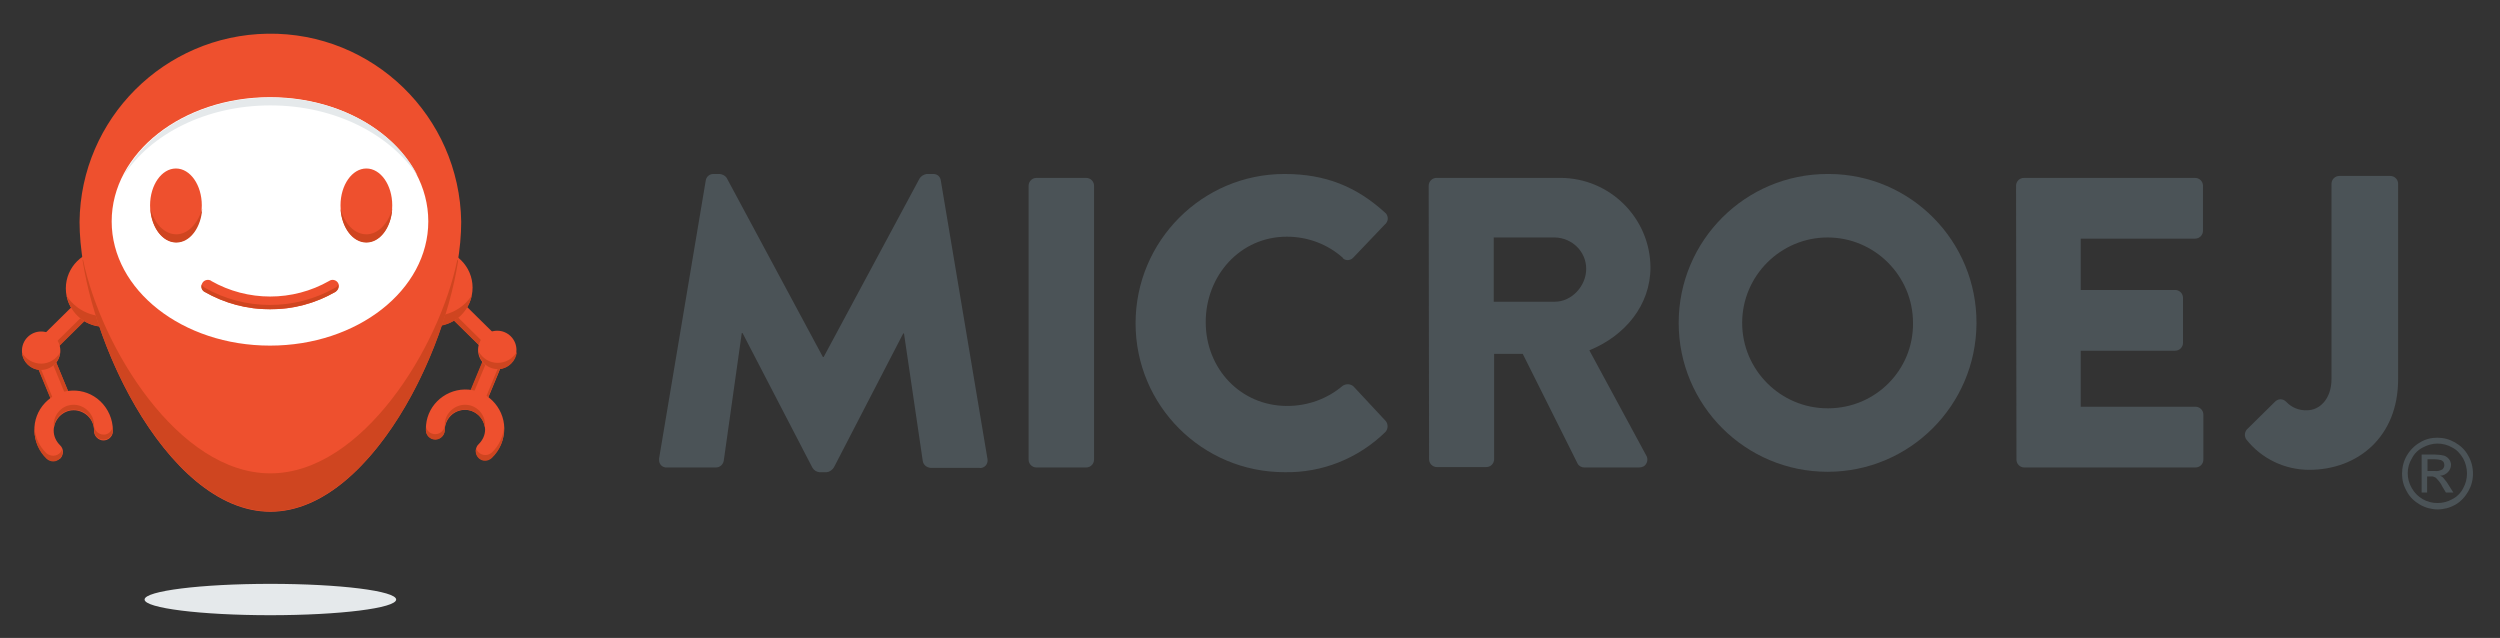 <?xml version="1.0" encoding="utf-8"?>
<!-- Generator: Adobe Illustrator 27.6.1, SVG Export Plug-In . SVG Version: 6.00 Build 0)  -->
<svg version="1.1" id="Calque_1" xmlns="http://www.w3.org/2000/svg" xmlns:xlink="http://www.w3.org/1999/xlink" x="0px" y="0px"
	 viewBox="0 0 638 162.8" style="enable-background:new 0 0 638 162.8;" xml:space="preserve">
<rect x="0" y="0" width="638" height="162.8" fill="#333333" stroke="none"/>
<style type="text/css">
	.st0{fill:#4B5357;}
	.st1{fill:#EE502E;}
	.st2{fill:#CF4520;}
	.st3{fill:#FFFFFF;}
	.st4{fill:#E5E9EB;}
</style>
<path class="st0" d="M180.1,46.1c0.1-0.9,0.9-1.7,1.9-1.7h1.7c0.7,0.1,1.4,0.4,1.8,1.1L210,91.1h0.2l24.5-45.6
	c0.4-0.6,1.1-1,1.8-1.1h1.7c1,0,1.8,0.7,1.9,1.7l11.9,71c0.2,1-0.4,2.1-1.5,2.3c-0.2,0-0.3,0.1-0.5,0h-12.5c-1-0.1-1.8-0.7-2-1.7
	l-4.8-32.6h-0.2l-17.7,34.2c-0.4,0.6-1,1.1-1.8,1.2h-1.9c-0.8-0.1-1.4-0.5-1.8-1.2L189.5,85h-0.2l-4.6,32.6c-0.2,1-1,1.7-2,1.7
	h-12.5c-1.1,0.1-2-0.8-2-1.8c0-0.2,0-0.3,0-0.5L180.1,46.1L180.1,46.1z"/>
<path class="st0" d="M262.5,47.4c0-1.1,0.9-2,2-2h12.7c1.1,0,2,0.9,2,2v69.9c0,1.1-0.9,2-2,2h-12.7c-1.1,0-2-0.9-2-2L262.5,47.4
	L262.5,47.4z"/>
<path class="st0" d="M327.8,44.4c10.6,0,18.4,3.3,25.6,9.8c0.9,0.7,1,2,0.3,2.8c0,0.1-0.1,0.1-0.2,0.2l-8.2,8.6
	c-0.7,0.7-1.9,0.8-2.6,0.1c0,0,0,0,0-0.1c-3.9-3.5-9-5.4-14.3-5.4c-11.9,0-20.7,9.9-20.7,21.8s8.9,21.4,20.8,21.4
	c5.2,0,10.2-1.8,14.1-5.1c0.8-0.6,2-0.6,2.8,0.1l8.2,8.8c0.7,0.8,0.7,2.1-0.1,2.9c-6.9,6.7-16.1,10.4-25.7,10.2c-21,0-38-17-38-38
	S306.8,44.4,327.8,44.4L327.8,44.4L327.8,44.4z"/>
<path class="st0" d="M364.6,47.4c0-1.1,0.9-2,2-2h31.6c12.6,0,22.9,10.2,23,22.8c0,9.7-6.5,17.5-15.6,21.2l14.5,26.8
	c0.6,0.9,0.3,2.2-0.6,2.8c-0.4,0.2-0.8,0.3-1.2,0.3h-14c-0.7,0-1.4-0.4-1.7-1l-14-28h-7.3v26.9c0,1.1-0.9,2-2,2h-12.6
	c-1.1,0-2-0.9-2-2L364.6,47.4L364.6,47.4z M396.8,77c4.3,0,8-4,8-8.4c0-4.4-3.6-7.9-8-8h-15.6V77C381.2,77,396.8,77,396.8,77z"/>
<path class="st0" d="M514.5,47.4c0-1.1,0.9-2,2-2h43.7c1.1,0,2,0.9,2,2v11.5c0,1.1-0.9,2-2,2H531V74h24.1c1.1,0,2,0.9,2,2v11.5
	c0,1.1-0.9,2-2,2H531v14.3h29.3c1.1,0,2,0.9,2,2v11.5c0,1.1-0.9,2-2,2h-43.7c-1.1,0-2-0.9-2-2L514.5,47.4L514.5,47.4z"/>
<path class="st0" d="M573.4,109.6l7.2-7.1c0.8-0.8,2-0.8,2.8,0l0,0c1.4,1.5,3.3,2.3,5.4,2.2c3,0,6.2-2.7,6.2-8V46.9c0-1.1,0.9-2,2-2
	H610c1.1,0,2,0.9,2,2v49.9c0,14.7-10.3,23.1-22.7,23.1c-6.2,0-12.1-2.8-16-7.7C572.7,111.4,572.8,110.3,573.4,109.6L573.4,109.6z"/>
<path class="st0" d="M466.4,44.4c-21,0-38,17-38,38s17,38,38,38c20.9,0,37.9-16.9,38-37.9c0.1-20.9-16.7-38-37.6-38.1
	C466.7,44.4,466.5,44.4,466.4,44.4z M466.4,104.2c-12,0-21.8-9.8-21.8-21.8s9.8-21.8,21.8-21.8c12,0,21.8,9.8,21.8,21.8v0.1
	c0.1,11.9-9.5,21.6-21.5,21.7C466.6,104.2,466.5,104.2,466.4,104.2L466.4,104.2z"/>
<rect x="116.5" y="70.1" transform="matrix(0.702 -0.712 0.712 0.702 -22.529 108.923)" class="st1" width="4.8" height="22.7"/>
<polygon class="st2" points="110,74.2 126.2,90.2 125.3,91.1 109.1,75.2 "/>
<rect x="117" y="93.6" transform="matrix(0.382 -0.924 0.924 0.382 -11.899 174.145)" class="st1" width="14.4" height="4.8"/>
<polygon class="st2" points="125.5,89.2 120.1,102.1 119.2,101.7 124.7,88.4 129.2,90.3 129,90.6 "/>
<polygon class="st2" points="128.6,90.3 124.6,88.6 124.7,88.4 129.2,90.3 123.7,103.5 123.2,103.3 "/>
<circle class="st1" cx="110.8" cy="73.4" r="9.8"/>
<path class="st2" d="M110.8,80.6c-3.9,0-7.5-2-9.6-5.2c1,5.3,6.2,8.7,11.5,7.7c3.9-0.8,6.9-3.8,7.7-7.7
	C118.3,78.6,114.7,80.6,110.8,80.6L110.8,80.6z"/>
<path class="st1" d="M131.8,89.3c0-2.7-2.2-4.9-4.9-4.9c-2.7,0-4.9,2.2-4.9,4.9s2.2,4.9,4.9,4.9l0,0C129.6,94.2,131.8,92,131.8,89.3
	L131.8,89.3L131.8,89.3z"/>
<path class="st2" d="M127,92.6c-2,0-3.8-1.1-4.8-2.8c0.2,2.7,2.6,4.6,5.3,4.4c2.3-0.2,4.2-2.1,4.4-4.4C130.8,91.6,129,92.6,127,92.6
	z"/>
<path class="st1" d="M122.1,116.7c-0.9-1-0.9-2.5,0.1-3.4l0,0c1-1,1.6-2.3,1.6-3.7c-0.1-2.8-2.5-5.1-5.3-5c-2.7,0.1-4.8,2.2-5,4.9
	v0.2c0,1.3-1.1,2.4-2.4,2.4h0c-1.3,0-2.3-1-2.4-2.2v-0.4c-0.1-5.5,4.4-10,9.9-10.1c5.5-0.1,10,4.4,10.1,9.9c0,2.8-1.1,5.5-3.2,7.4
	c-0.4,0.4-1.1,0.7-1.7,0.7C123.2,117.5,122.5,117.2,122.1,116.7L122.1,116.7z"/>
<path class="st2" d="M122.1,115.4c0.9,0.9,2.4,1,3.4,0.1c1.8-1.7,2.9-4,3.1-6.5v0.7c0,2.7-1.1,5.3-3.1,7.2c-0.4,0.4-1.1,0.7-1.7,0.7
	c-1.3,0-2.4-1.1-2.4-2.4c0-0.2,0-0.5,0.1-0.7C121.6,114.7,121.8,115.1,122.1,115.4L122.1,115.4z"/>
<path class="st2" d="M111.1,110.8L111.1,110.8c1.3,0,2.4-1.1,2.4-2.4v-0.2c0.1-2.8,2.6-5,5.4-4.9c2.7,0.1,4.8,2.3,4.9,5
	c0,0.2,0,0.4-0.1,0.7c-0.4-2.8-3-4.8-5.8-4.4c-2.5,0.3-4.4,2.4-4.4,5v0.2c0,1.3-1.1,2.4-2.4,2.4h0c-1.3,0-2.3-1-2.4-2.2v-0.4
	c0-0.3,0-0.6,0-0.9C108.8,109.9,109.8,110.8,111.1,110.8L111.1,110.8z"/>
<rect x="7.2" y="79.1" transform="matrix(0.712 -0.702 0.702 0.712 -51.895 36.469)" class="st1" width="22.7" height="4.8"/>
<polygon class="st2" points="27.4,74.4 11.3,90.3 12.2,91.2 28.3,75.3 "/>
<rect x="10.8" y="88.9" transform="matrix(0.924 -0.382 0.382 0.924 -35.684 12.314)" class="st1" width="4.8" height="14.4"/>
<polygon class="st2" points="12,89.3 17.3,102.2 18.2,101.8 12.7,88.5 8.2,90.4 8.4,90.8 "/>
<polygon class="st2" points="8.9,90.4 12.8,88.8 12.7,88.5 8.2,90.4 13.7,103.7 14.2,103.4 "/>
<circle class="st1" cx="26.6" cy="73.6" r="9.8"/>
<path class="st2" d="M26.6,80.7c3.9,0,7.5-2,9.6-5.2c-1,5.3-6.2,8.7-11.5,7.7c-3.9-0.8-6.9-3.8-7.7-7.7
	C19.1,78.7,22.7,80.7,26.6,80.7z"/>
<circle class="st1" cx="10.5" cy="89.5" r="4.9"/>
<path class="st2" d="M10.5,92.8c2,0,3.8-1.1,4.8-2.8c-0.2,2.7-2.6,4.6-5.3,4.4c-2.3-0.2-4.2-2.1-4.4-4.4
	C6.6,91.7,8.5,92.8,10.5,92.8z"/>
<path class="st1" d="M117.7,56.6c-0.4-26.9-22.5-48.4-49.4-48c-26.4,0.4-47.7,21.7-48,48c0,26.9,21.8,74,48.7,74
	S117.7,83.4,117.7,56.6z"/>
<ellipse class="st3" cx="68.9" cy="56.5" rx="40.4" ry="31.7"/>
<path class="st4" d="M69,26.9c16.4,0,30.5,7.3,37.6,18c-5.9-11.7-20.5-20-37.6-20s-31.6,8.3-37.5,20C38.4,34.2,52.6,26.9,69,26.9z"
	/>
<ellipse class="st1" cx="93.5" cy="52.4" rx="6.6" ry="9.4"/>
<path class="st2" d="M93.5,59.8c-3,0-5.6-2.7-6.6-6.5c0.3,4.8,3.1,8.6,6.6,8.6s6.3-3.8,6.6-8.6C99.1,57,96.5,59.8,93.5,59.8z"/>
<ellipse class="st1" cx="44.9" cy="52.4" rx="6.6" ry="9.4"/>
<path class="st1" d="M69,78.9c-5.9,0.1-11.6-1.5-16.7-4.4c-0.8-0.4-1.1-1.4-0.7-2.2s1.4-1.1,2.2-0.7c0.1,0,0.1,0.1,0.1,0.1
	c9.3,5.3,20.8,5.3,30.1,0c0.7-0.5,1.7-0.3,2.2,0.4c0.5,0.7,0.3,1.7-0.4,2.2c-0.1,0-0.1,0.1-0.1,0.1C80.6,77.4,74.8,79,69,78.9z"/>
<path class="st2" d="M85.6,73.4c-10.3,5.9-23.1,5.9-33.4,0c-0.3-0.2-0.6-0.5-0.7-0.8c-0.3,0.7,0,1.5,0.7,1.9
	c10.3,5.9,23.1,5.9,33.4,0c0.6-0.4,0.9-1.2,0.7-1.9C86.2,72.9,86,73.2,85.6,73.4z"/>
<path class="st2" d="M116.7,66.3c-4.5,22.2-24.2,54.5-47.7,54.5S25.8,88.6,21.2,66.3c0-0.2-0.2,0-0.1,0.3
	c4.3,27.1,24.1,63.9,47.9,63.9s43.6-36.7,47.9-63.8C116.9,66.3,116.7,66.2,116.7,66.3z"/>
<path class="st2" d="M45,59.8c-3,0-5.6-2.7-6.6-6.5c0.3,4.8,3.1,8.6,6.6,8.6s6.3-3.8,6.6-8.6C50.5,57,48,59.8,45,59.8z"/>
<path class="st4" d="M101.1,153c0-2.2-14.4-4-32.1-4s-32.1,1.8-32.1,4s14.4,4,32.1,4S101.1,155.2,101.1,153z"/>
<path class="st1" d="M13.6,117.6c-0.6,0-1.2-0.2-1.7-0.7c-4-3.8-4.2-10.1-0.4-14.1s10.1-4.2,14.1-0.4c2,1.9,3.2,4.6,3.2,7.4v0.4
	c-0.1,1.3-1.2,2.2-2.4,2.2l0,0c-1.3,0-2.4-1.1-2.4-2.4c0,0,0,0,0,0v-0.2c0-2.8-2.4-5.1-5.2-5.1c-2.8,0-5.1,2.4-5.1,5.2
	c0,1.4,0.6,2.7,1.6,3.7c1,0.9,1,2.4,0.1,3.4C14.9,117.3,14.3,117.6,13.6,117.6z M28.8,110.1L28.8,110.1z M28.8,109.9L28.8,109.9z"/>
<path class="st2" d="M15.4,115.5c-0.5,0.5-1.1,0.8-1.8,0.8c-0.6,0-1.2-0.2-1.7-0.6c-1.8-1.7-2.9-4-3.1-6.5v0.7
	c0,2.7,1.1,5.3,3.1,7.2c1,0.9,2.5,0.9,3.4-0.1c0.6-0.6,0.8-1.5,0.5-2.3C15.8,114.9,15.6,115.2,15.4,115.5z"/>
<path class="st2" d="M26.4,110.9L26.4,110.9c-1.3,0-2.4-1.1-2.4-2.4l0,0v-0.3c-0.2-2.8-2.6-5-5.4-4.9c-2.7,0.1-4.8,2.3-4.9,5
	c0,0.2,0,0.5,0.1,0.7c0.3-2.8,2.9-4.8,5.7-4.4c2.5,0.3,4.4,2.4,4.5,5v0.2c0,1.3,1,2.4,2.4,2.4h0c1.3,0,2.3-1,2.4-2.2v-1.2
	C28.6,110,27.6,111,26.4,110.9L26.4,110.9z"/>
<path class="st0" d="M622,111.7c1.6,0,3.1,0.4,4.5,1.2c1.4,0.8,2.6,1.9,3.4,3.4c0.8,1.4,1.2,2.9,1.2,4.6c0,1.6-0.4,3.1-1.2,4.5
	c-0.8,1.4-1.9,2.6-3.3,3.4c-2.8,1.6-6.2,1.6-9,0c-1.4-0.8-2.6-1.9-3.4-3.4c-0.8-1.4-1.2-2.9-1.2-4.5c0-1.6,0.4-3.2,1.2-4.6
	c0.8-1.4,2-2.6,3.4-3.4C618.9,112.1,620.4,111.7,622,111.7z M622,113.2c-1.3,0-2.6,0.4-3.7,1c-1.2,0.6-2.2,1.6-2.8,2.8
	c-1.4,2.3-1.4,5.2,0,7.6c0.7,1.2,1.6,2.1,2.8,2.8c2.3,1.3,5.2,1.3,7.5,0c1.2-0.6,2.2-1.6,2.8-2.8c1.3-2.3,1.3-5.2,0-7.6
	c-0.7-1.2-1.6-2.2-2.8-2.8C624.6,113.5,623.3,113.2,622,113.2z M618,125.8V116h3.3c0.8,0,1.7,0.1,2.5,0.3c0.5,0.2,0.9,0.5,1.2,0.9
	c0.3,0.4,0.5,0.9,0.5,1.4c0,0.7-0.3,1.4-0.8,1.9c-0.5,0.5-1.2,0.9-2,0.9c0.3,0.1,0.6,0.3,0.8,0.5c0.5,0.6,1,1.2,1.4,1.9l1.2,1.9
	h-1.9l-0.9-1.5c-0.4-0.9-1-1.6-1.7-2.3c-0.4-0.2-0.8-0.4-1.3-0.3h-0.9v4.1H618z M619.5,120.2h1.9c0.7,0.1,1.3-0.1,1.9-0.4
	c0.3-0.3,0.5-0.7,0.5-1.1c0-0.3-0.1-0.6-0.2-0.8c-0.2-0.2-0.4-0.4-0.7-0.5c-0.5-0.1-1-0.2-1.6-0.2h-1.8L619.5,120.2L619.5,120.2z"/>
</svg>

